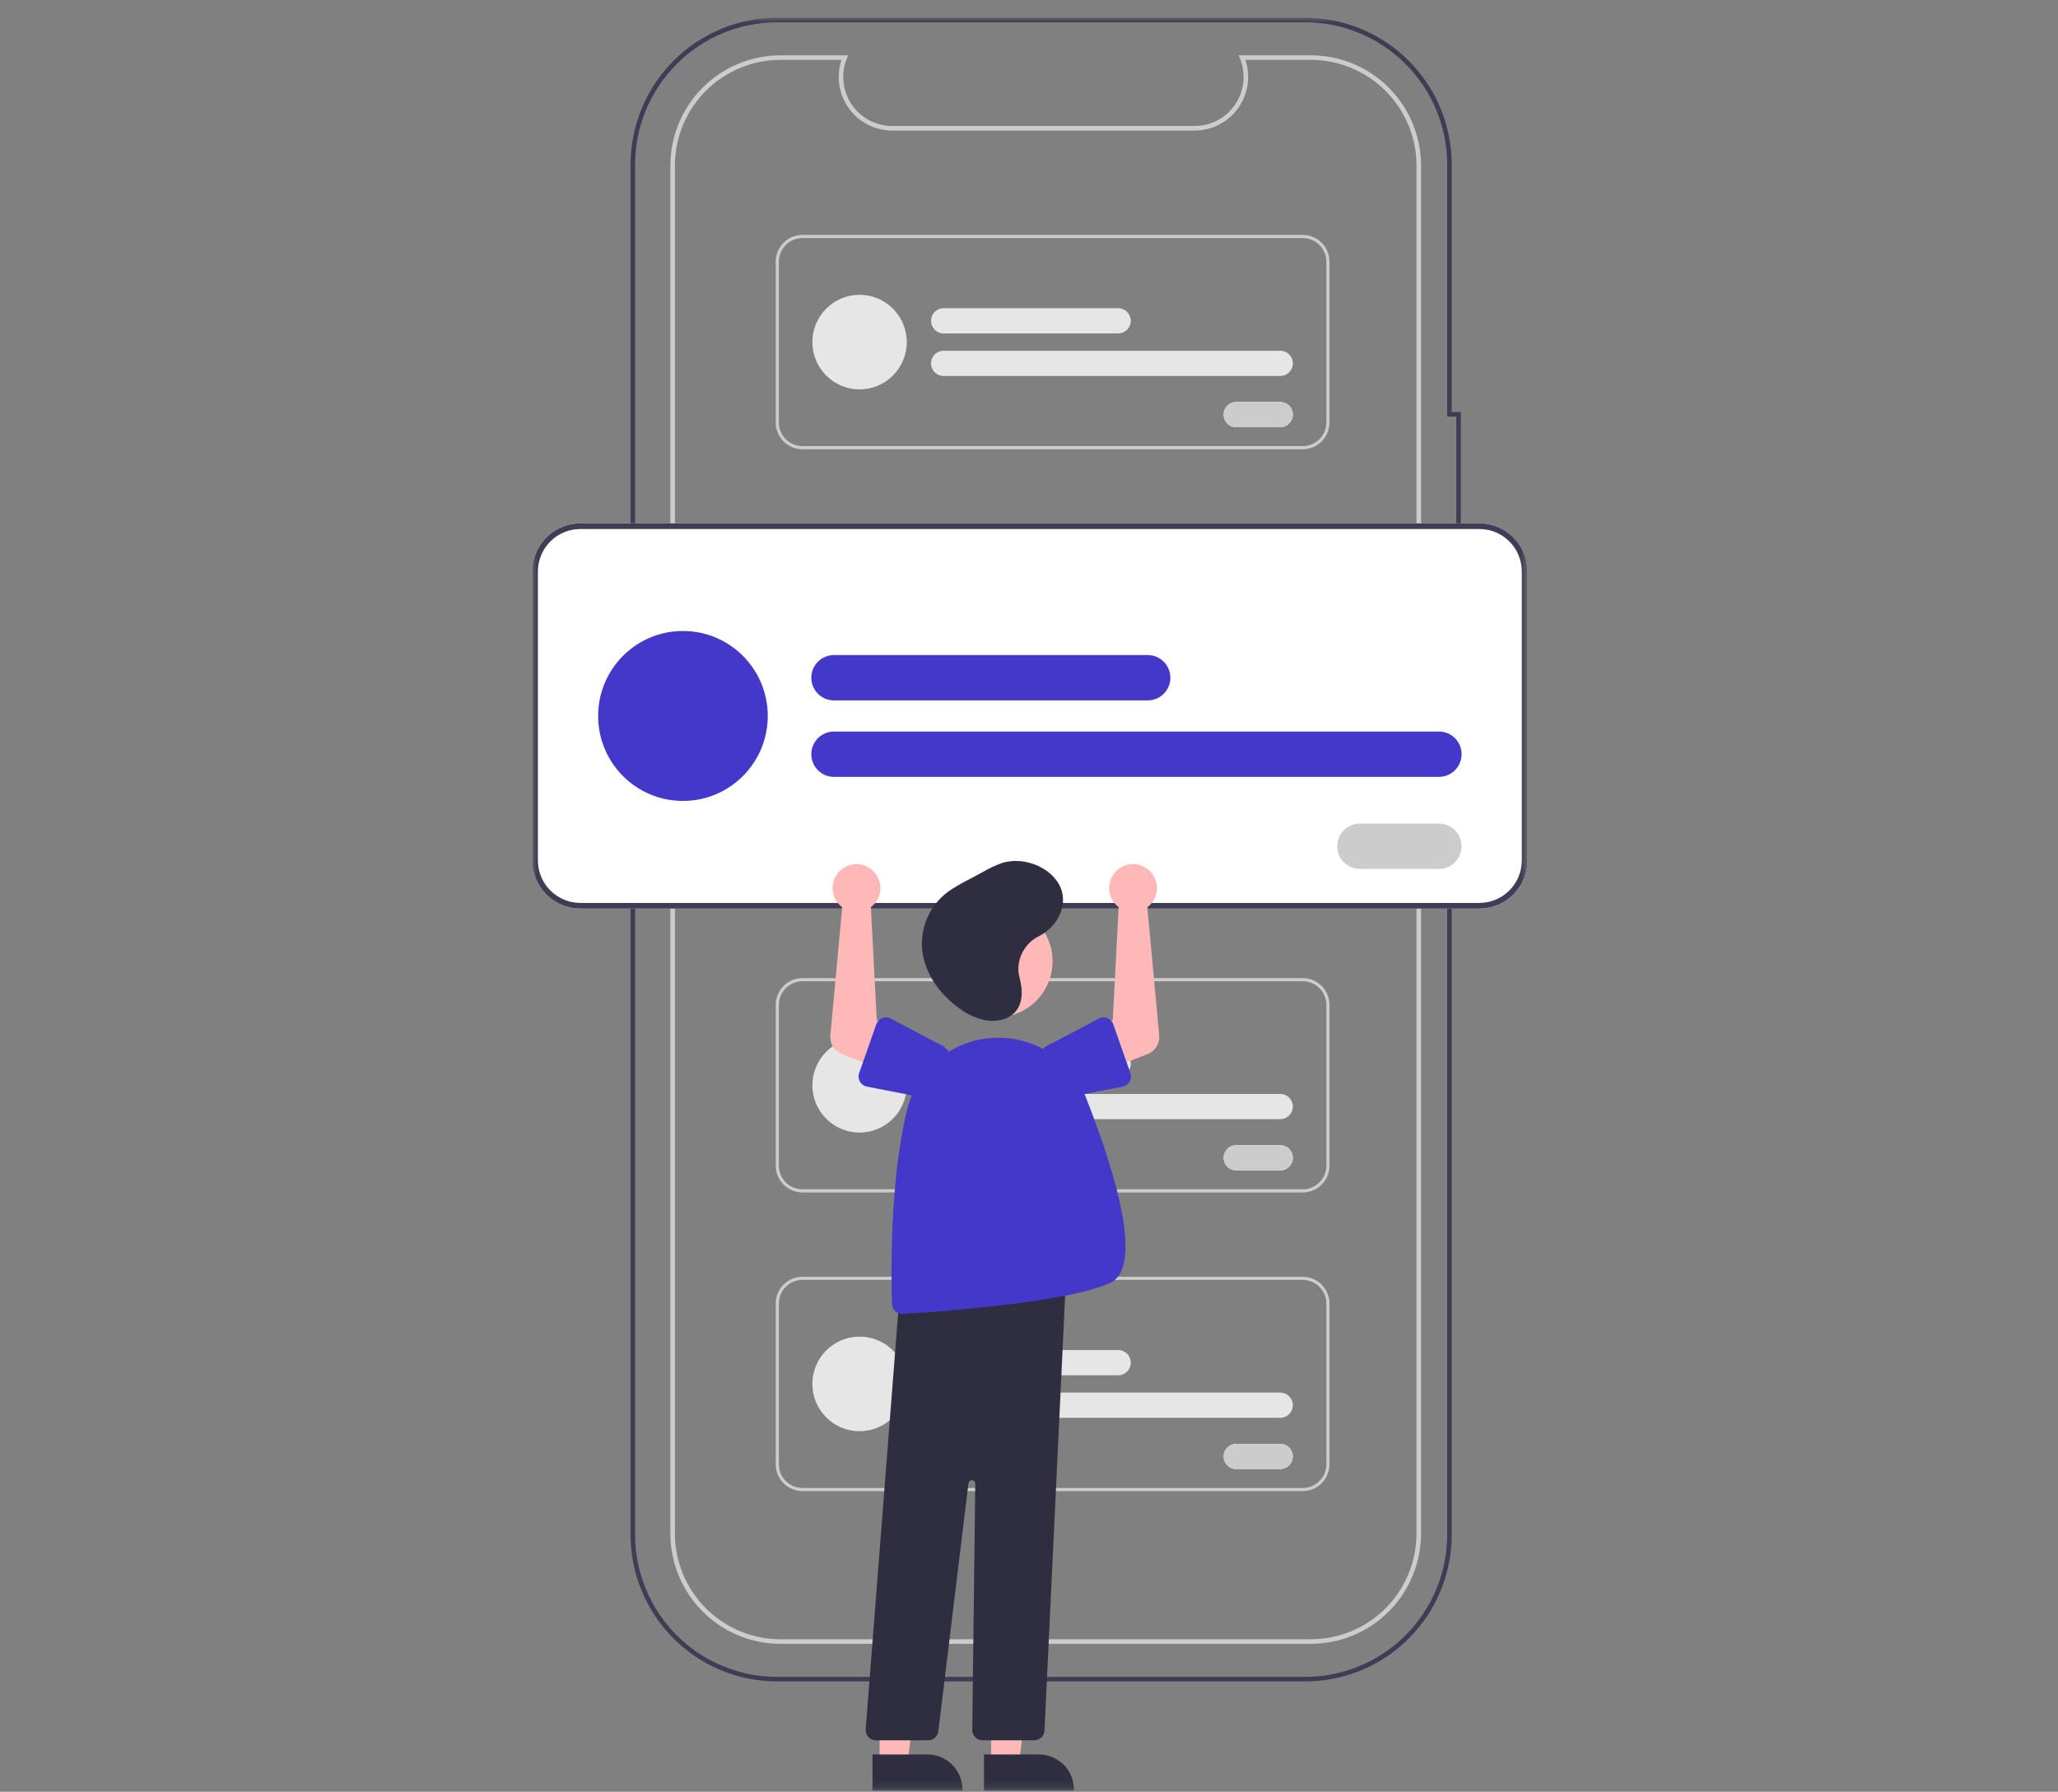 <svg width="232" height="202" viewBox="0 0 232 202" fill="none" xmlns="http://www.w3.org/2000/svg">
<rect x="0" y="0" width="232" height="202" fill="#808080" stroke="none"/>
<mask id="mask0_647_321" style="mask-type:luminance" maskUnits="userSpaceOnUse" x="60" y="2" width="113" height="200">
<path d="M172.193 2H60V201.874H172.193V2Z" fill="white"/>
</mask>
<g mask="url(#mask0_647_321)">
<path d="M147.136 189.56H87.601C85.432 189.56 83.284 189.132 81.279 188.301C79.275 187.469 77.454 186.25 75.92 184.713C74.386 183.176 73.169 181.351 72.339 179.343C71.508 177.335 71.081 175.183 71.081 173.009V18.552C71.086 14.164 72.828 9.956 75.925 6.853C79.022 3.75 83.221 2.005 87.601 2H147.136C151.516 2.005 155.715 3.75 158.812 6.853C161.909 9.956 163.651 14.164 163.656 18.552V46.449H164.682V67.004H163.656V173.009C163.656 177.398 161.916 181.609 158.817 184.713C155.719 187.817 151.517 189.56 147.136 189.56ZM87.601 2.514C83.357 2.519 79.289 4.21 76.288 7.217C73.287 10.223 71.599 14.3 71.594 18.552V173.009C71.594 175.115 72.008 177.2 72.812 179.146C73.617 181.092 74.796 182.86 76.282 184.35C77.769 185.838 79.534 187.02 81.475 187.826C83.418 188.632 85.499 189.047 87.601 189.047H147.136C151.381 189.047 155.452 187.357 158.455 184.35C161.457 181.342 163.143 177.262 163.143 173.009V66.49H164.168V46.963H163.143V18.552C163.138 14.3 161.45 10.223 158.449 7.217C155.448 4.21 151.38 2.519 147.136 2.514H87.601Z" fill="#3F3D56"/>
<path d="M147.793 185.321H87.973C84.685 185.317 81.532 184.006 79.207 181.677C76.882 179.347 75.574 176.189 75.57 172.895V18.665C75.574 15.37 76.882 12.212 79.207 9.882C81.532 7.553 84.685 6.242 87.973 6.238H95.611L95.468 6.592C95.127 7.431 94.997 8.341 95.09 9.242C95.182 10.143 95.495 11.007 95.999 11.759C96.503 12.511 97.184 13.127 97.982 13.553C98.779 13.979 99.669 14.202 100.573 14.203H134.68C135.584 14.202 136.474 13.979 137.271 13.553C138.069 13.127 138.75 12.511 139.254 11.759C139.759 11.007 140.071 10.143 140.163 9.242C140.256 8.341 140.126 7.431 139.786 6.592L139.642 6.238H147.793C151.081 6.242 154.233 7.553 156.558 9.882C158.884 12.212 160.192 15.37 160.196 18.665V172.895C160.192 176.189 158.884 179.347 156.558 181.677C154.233 184.006 151.081 185.317 147.793 185.321ZM87.973 6.752C84.821 6.756 81.799 8.012 79.57 10.245C77.341 12.479 76.087 15.507 76.083 18.665V172.895C76.087 176.053 77.341 179.08 79.57 181.314C81.799 183.547 84.821 184.803 87.973 184.807H147.793C150.945 184.803 153.968 183.547 156.196 181.314C158.425 179.08 159.679 176.053 159.683 172.895V18.665C159.679 15.507 158.425 12.479 156.196 10.245C153.968 8.012 150.945 6.756 147.793 6.752H140.392C140.696 7.661 140.781 8.628 140.638 9.576C140.496 10.523 140.13 11.423 139.573 12.201C139.015 12.979 138.28 13.613 137.429 14.05C136.579 14.488 135.636 14.716 134.68 14.717H100.573C99.617 14.716 98.675 14.488 97.824 14.05C96.973 13.613 96.239 12.979 95.681 12.201C95.123 11.423 94.757 10.523 94.615 9.576C94.472 8.628 94.557 7.661 94.861 6.752H87.973Z" fill="#CCCCCC"/>
<path d="M166.775 102.432H65.418C63.982 102.43 62.605 101.858 61.589 100.84C60.573 99.822 60.002 98.442 60 97.003V64.43C60.002 62.99 60.573 61.611 61.589 60.593C62.605 59.575 63.982 59.003 65.418 59.001H166.775C168.212 59.003 169.588 59.575 170.605 60.593C171.62 61.611 172.192 62.99 172.193 64.43V97.003C172.192 98.442 171.62 99.822 170.605 100.84C169.588 101.858 168.212 102.43 166.775 102.432Z" fill="white"/>
<path d="M166.775 102.432H65.418C63.982 102.43 62.605 101.858 61.589 100.84C60.573 99.822 60.002 98.442 60 97.003V64.43C60.002 62.99 60.573 61.611 61.589 60.593C62.605 59.575 63.982 59.003 65.418 59.001H166.775C168.212 59.003 169.588 59.575 170.605 60.593C171.62 61.611 172.192 62.99 172.193 64.43V97.003C172.192 98.442 171.62 99.822 170.605 100.84C169.588 101.858 168.212 102.43 166.775 102.432ZM65.418 59.64C64.151 59.641 62.936 60.146 62.039 61.044C61.143 61.942 60.639 63.16 60.638 64.43V97.003C60.639 98.273 61.143 99.49 62.039 100.388C62.936 101.286 64.151 101.792 65.418 101.793H166.775C168.042 101.792 169.258 101.286 170.154 100.388C171.051 99.49 171.554 98.273 171.556 97.003V64.43C171.554 63.16 171.051 61.942 170.154 61.044C169.258 60.146 168.042 59.641 166.775 59.64H65.418Z" fill="#3F3D56"/>
<path d="M129.388 78.96H94.009C93.332 78.96 92.684 78.691 92.206 78.212C91.728 77.733 91.459 77.083 91.459 76.405C91.459 75.728 91.728 75.078 92.206 74.599C92.684 74.12 93.332 73.851 94.009 73.851H129.388C130.064 73.851 130.713 74.12 131.191 74.599C131.669 75.078 131.938 75.728 131.938 76.405C131.938 77.083 131.669 77.733 131.191 78.212C130.713 78.691 130.064 78.96 129.388 78.96Z" fill="#4338CA"/>
<path d="M162.218 87.582H94.009C93.332 87.582 92.684 87.313 92.206 86.834C91.728 86.355 91.459 85.705 91.459 85.027C91.459 84.35 91.728 83.7 92.206 83.221C92.684 82.742 93.332 82.473 94.009 82.473H162.218C162.893 82.473 163.542 82.742 164.02 83.221C164.498 83.7 164.767 84.35 164.767 85.027C164.767 85.705 164.498 86.355 164.02 86.834C163.542 87.313 162.893 87.582 162.218 87.582Z" fill="#4338CA"/>
<path d="M76.989 90.296C82.27 90.296 86.551 86.007 86.551 80.716C86.551 75.425 82.27 71.136 76.989 71.136C71.708 71.136 67.427 75.425 67.427 80.716C67.427 86.007 71.708 90.296 76.989 90.296Z" fill="#4338CA"/>
<path d="M162.214 97.961H153.289C152.613 97.961 151.964 97.692 151.486 97.213C151.008 96.734 150.739 96.084 150.739 95.406C150.739 94.729 151.008 94.079 151.486 93.6C151.964 93.121 152.613 92.852 153.289 92.852H162.214C162.548 92.852 162.88 92.918 163.19 93.046C163.499 93.174 163.78 93.363 164.016 93.6C164.253 93.837 164.442 94.119 164.57 94.429C164.697 94.739 164.763 95.071 164.763 95.406C164.763 95.742 164.697 96.074 164.57 96.384C164.442 96.694 164.253 96.975 164.016 97.213C163.78 97.45 163.499 97.638 163.19 97.766C162.88 97.895 162.548 97.961 162.214 97.961Z" fill="white"/>
<path d="M162.214 97.961H153.289C152.613 97.961 151.964 97.692 151.486 97.213C151.008 96.734 150.739 96.084 150.739 95.406C150.739 94.729 151.008 94.079 151.486 93.6C151.964 93.121 152.613 92.852 153.289 92.852H162.214C162.548 92.852 162.88 92.918 163.19 93.046C163.499 93.174 163.78 93.363 164.016 93.6C164.253 93.837 164.442 94.119 164.57 94.429C164.697 94.739 164.763 95.071 164.763 95.406C164.763 95.742 164.697 96.074 164.57 96.384C164.442 96.694 164.253 96.975 164.016 97.213C163.78 97.45 163.499 97.638 163.19 97.766C162.88 97.895 162.548 97.961 162.214 97.961Z" fill="#CCCCCC"/>
<path d="M146.861 50.649H90.462C89.663 50.648 88.897 50.33 88.331 49.763C87.766 49.197 87.448 48.429 87.447 47.628V29.503C87.448 28.702 87.766 27.934 88.331 27.368C88.897 26.802 89.663 26.483 90.462 26.482H146.861C147.66 26.483 148.427 26.802 148.992 27.368C149.557 27.934 149.875 28.702 149.876 29.503V47.628C149.875 48.429 149.557 49.197 148.992 49.763C148.427 50.33 147.66 50.648 146.861 50.649ZM90.462 26.838C89.757 26.839 89.081 27.12 88.582 27.619C88.083 28.119 87.803 28.797 87.802 29.503V47.628C87.803 48.335 88.083 49.012 88.582 49.512C89.081 50.012 89.757 50.293 90.462 50.294H146.861C147.566 50.293 148.243 50.012 148.741 49.512C149.24 49.012 149.521 48.335 149.521 47.628V29.503C149.521 28.797 149.24 28.119 148.741 27.619C148.243 27.12 147.566 26.839 146.861 26.838H90.462Z" fill="#CCCCCC"/>
<path d="M126.057 37.589H106.371C105.995 37.589 105.635 37.439 105.369 37.172C105.103 36.906 104.954 36.544 104.954 36.168C104.954 35.791 105.103 35.43 105.369 35.163C105.635 34.897 105.995 34.747 106.371 34.746H126.057C126.433 34.747 126.794 34.897 127.059 35.163C127.325 35.43 127.474 35.791 127.474 36.168C127.474 36.544 127.325 36.906 127.059 37.172C126.794 37.439 126.433 37.589 126.057 37.589Z" fill="#E6E6E6"/>
<path d="M144.325 42.386H106.371C105.995 42.386 105.635 42.236 105.369 41.969C105.103 41.703 104.954 41.341 104.954 40.965C104.954 40.588 105.103 40.227 105.369 39.96C105.635 39.693 105.995 39.543 106.371 39.543H144.325C144.511 39.543 144.696 39.579 144.868 39.651C145.041 39.722 145.198 39.827 145.329 39.959C145.461 40.091 145.566 40.248 145.638 40.42C145.709 40.593 145.746 40.778 145.746 40.965C145.746 41.151 145.709 41.336 145.638 41.509C145.566 41.682 145.461 41.838 145.329 41.97C145.198 42.102 145.041 42.207 144.868 42.278C144.696 42.35 144.511 42.386 144.325 42.386Z" fill="#E6E6E6"/>
<path d="M96.9 43.897C99.838 43.897 102.22 41.51 102.22 38.566C102.22 35.622 99.838 33.235 96.9 33.235C93.961 33.235 91.579 35.622 91.579 38.566C91.579 41.51 93.961 43.897 96.9 43.897Z" fill="#E6E6E6"/>
<path d="M144.324 48.161H139.358C139.172 48.162 138.987 48.125 138.815 48.054C138.642 47.983 138.486 47.878 138.354 47.746C138.222 47.614 138.117 47.457 138.046 47.284C137.974 47.112 137.938 46.927 137.938 46.74C137.938 46.553 137.974 46.368 138.046 46.196C138.117 46.023 138.222 45.866 138.354 45.734C138.486 45.602 138.642 45.497 138.815 45.426C138.987 45.355 139.172 45.318 139.358 45.318H144.324C144.7 45.319 145.061 45.469 145.326 45.735C145.592 46.002 145.741 46.363 145.741 46.74C145.741 47.117 145.592 47.478 145.326 47.745C145.061 48.011 144.7 48.161 144.324 48.161Z" fill="white"/>
<path d="M144.324 48.161H139.358C139.172 48.162 138.987 48.125 138.815 48.054C138.642 47.983 138.486 47.878 138.354 47.746C138.222 47.614 138.117 47.457 138.046 47.284C137.974 47.112 137.938 46.927 137.938 46.74C137.938 46.553 137.974 46.368 138.046 46.196C138.117 46.023 138.222 45.866 138.354 45.734C138.486 45.602 138.642 45.497 138.815 45.426C138.987 45.355 139.172 45.318 139.358 45.318H144.324C144.7 45.319 145.061 45.469 145.326 45.735C145.592 46.002 145.741 46.363 145.741 46.74C145.741 47.117 145.592 47.478 145.326 47.745C145.061 48.011 144.7 48.161 144.324 48.161Z" fill="#CCCCCC"/>
<path d="M146.861 134.434H90.462C89.663 134.433 88.897 134.115 88.331 133.549C87.766 132.983 87.448 132.214 87.447 131.414V113.288C87.448 112.488 87.766 111.72 88.331 111.154C88.897 110.587 89.663 110.269 90.462 110.268H146.861C147.66 110.269 148.427 110.587 148.992 111.154C149.557 111.72 149.875 112.488 149.876 113.288V131.414C149.875 132.214 149.557 132.983 148.992 133.549C148.427 134.115 147.66 134.433 146.861 134.434ZM90.462 110.623C89.757 110.624 89.081 110.905 88.582 111.405C88.083 111.904 87.803 112.582 87.802 113.288V131.414C87.803 132.12 88.083 132.798 88.582 133.297C89.081 133.797 89.757 134.078 90.462 134.079H146.861C147.566 134.078 148.243 133.797 148.741 133.297C149.24 132.798 149.521 132.12 149.521 131.414V113.288C149.521 112.582 149.24 111.904 148.741 111.405C148.243 110.905 147.566 110.624 146.861 110.623H90.462Z" fill="#CCCCCC"/>
<path d="M126.058 121.373H106.372C105.996 121.373 105.635 121.223 105.369 120.956C105.103 120.69 104.953 120.328 104.953 119.951C104.953 119.574 105.103 119.213 105.369 118.946C105.635 118.679 105.996 118.529 106.372 118.529H126.058C126.434 118.53 126.795 118.68 127.06 118.947C127.326 119.214 127.475 119.575 127.475 119.951C127.475 120.328 127.326 120.689 127.06 120.956C126.795 121.222 126.434 121.373 126.058 121.373Z" fill="#E6E6E6"/>
<path d="M144.325 126.174H106.371C105.995 126.173 105.635 126.023 105.369 125.757C105.103 125.49 104.954 125.129 104.954 124.752C104.954 124.376 105.103 124.014 105.369 123.748C105.635 123.481 105.995 123.331 106.371 123.33H144.325C144.701 123.33 145.062 123.48 145.328 123.747C145.594 124.014 145.744 124.375 145.744 124.752C145.744 125.129 145.594 125.491 145.328 125.757C145.062 126.024 144.701 126.174 144.325 126.174Z" fill="#E6E6E6"/>
<path d="M96.9 127.682C99.838 127.682 102.22 125.295 102.22 122.351C102.22 119.407 99.838 117.02 96.9 117.02C93.961 117.02 91.579 119.407 91.579 122.351C91.579 125.295 93.961 127.682 96.9 127.682Z" fill="#E6E6E6"/>
<path d="M144.324 131.946H139.358C138.982 131.946 138.621 131.797 138.355 131.53C138.089 131.263 137.939 130.902 137.939 130.525C137.939 130.148 138.089 129.786 138.355 129.519C138.621 129.253 138.982 129.104 139.358 129.104H144.324C144.7 129.104 145.061 129.253 145.326 129.52C145.592 129.787 145.741 130.148 145.741 130.525C145.741 130.901 145.592 131.263 145.326 131.529C145.061 131.796 144.7 131.946 144.324 131.946Z" fill="white"/>
<path d="M144.324 131.946H139.358C138.982 131.946 138.621 131.797 138.355 131.53C138.089 131.263 137.939 130.902 137.939 130.525C137.939 130.148 138.089 129.786 138.355 129.519C138.621 129.253 138.982 129.104 139.358 129.104H144.324C144.7 129.104 145.061 129.253 145.326 129.52C145.592 129.787 145.741 130.148 145.741 130.525C145.741 130.901 145.592 131.263 145.326 131.529C145.061 131.796 144.7 131.946 144.324 131.946Z" fill="#CCCCCC"/>
<path d="M146.861 168.104H90.462C89.663 168.103 88.897 167.785 88.331 167.218C87.766 166.652 87.448 165.884 87.447 165.084V146.958C87.448 146.158 87.766 145.389 88.331 144.824C88.897 144.257 89.663 143.938 90.462 143.938H146.861C147.66 143.938 148.427 144.257 148.992 144.824C149.557 145.389 149.875 146.158 149.876 146.958V165.084C149.875 165.884 149.557 166.652 148.992 167.218C148.427 167.785 147.66 168.103 146.861 168.104ZM90.462 144.293C89.757 144.294 89.081 144.575 88.582 145.075C88.083 145.574 87.803 146.252 87.802 146.958V165.084C87.803 165.79 88.083 166.468 88.582 166.967C89.081 167.467 89.757 167.748 90.462 167.749H146.861C147.566 167.748 148.243 167.467 148.741 166.967C149.24 166.468 149.521 165.79 149.521 165.084V146.958C149.521 146.252 149.24 145.574 148.741 145.075C148.243 144.575 147.566 144.294 146.861 144.293H90.462Z" fill="#CCCCCC"/>
<path d="M126.058 155.043H106.372C105.996 155.043 105.635 154.893 105.369 154.626C105.103 154.36 104.953 153.998 104.953 153.621C104.953 153.244 105.103 152.883 105.369 152.616C105.635 152.349 105.996 152.199 106.372 152.199H126.058C126.434 152.2 126.795 152.35 127.06 152.617C127.326 152.883 127.475 153.245 127.475 153.621C127.475 153.998 127.326 154.359 127.06 154.626C126.795 154.892 126.434 155.043 126.058 155.043Z" fill="#E6E6E6"/>
<path d="M144.325 159.84H106.371C105.995 159.839 105.635 159.689 105.369 159.423C105.103 159.156 104.954 158.795 104.954 158.418C104.954 158.042 105.103 157.68 105.369 157.414C105.635 157.147 105.995 156.997 106.371 156.996H144.325C144.701 156.996 145.062 157.146 145.328 157.413C145.594 157.68 145.744 158.041 145.744 158.418C145.744 158.795 145.594 159.157 145.328 159.423C145.062 159.69 144.701 159.84 144.325 159.84Z" fill="#E6E6E6"/>
<path d="M96.9 161.35C99.838 161.35 102.22 158.962 102.22 156.019C102.22 153.075 99.838 150.688 96.9 150.688C93.961 150.688 91.579 153.075 91.579 156.019C91.579 158.962 93.961 161.35 96.9 161.35Z" fill="#E6E6E6"/>
<path d="M144.324 165.614H139.358C138.982 165.614 138.621 165.465 138.355 165.198C138.089 164.931 137.939 164.569 137.939 164.193C137.939 163.816 138.089 163.454 138.355 163.187C138.621 162.921 138.982 162.771 139.358 162.771H144.324C144.7 162.771 145.061 162.921 145.326 163.188C145.592 163.455 145.741 163.816 145.741 164.193C145.741 164.569 145.592 164.93 145.326 165.197C145.061 165.464 144.7 165.614 144.324 165.614Z" fill="white"/>
<path d="M144.324 165.614H139.358C138.982 165.614 138.621 165.465 138.355 165.198C138.089 164.931 137.939 164.569 137.939 164.193C137.939 163.816 138.089 163.454 138.355 163.187C138.621 162.921 138.982 162.771 139.358 162.771H144.324C144.7 162.771 145.061 162.921 145.326 163.188C145.592 163.455 145.741 163.816 145.741 164.193C145.741 164.569 145.592 164.93 145.326 165.197C145.061 165.464 144.7 165.614 144.324 165.614Z" fill="#CCCCCC"/>
<path d="M111.728 198.82H114.873L116.369 186.666H111.728L111.728 198.82Z" fill="#FFB8B8"/>
<path d="M110.926 197.793H117.119C117.637 197.793 118.151 197.895 118.63 198.094C119.109 198.293 119.544 198.584 119.91 198.951C120.277 199.318 120.568 199.754 120.766 200.234C120.964 200.714 121.066 201.228 121.066 201.747V201.875L110.926 201.876L110.926 197.793Z" fill="#2F2E41"/>
<path d="M99.159 198.82H102.304L103.8 186.666H99.158L99.159 198.82Z" fill="#FFB8B8"/>
<path d="M98.357 197.793H104.551C105.069 197.793 105.583 197.895 106.061 198.094C106.54 198.293 106.975 198.584 107.342 198.951C107.708 199.318 107.999 199.754 108.197 200.234C108.396 200.714 108.498 201.228 108.498 201.747V201.875L98.358 201.876L98.357 197.793Z" fill="#2F2E41"/>
<path d="M112.357 114.68C115.837 114.68 118.657 111.853 118.657 108.368C118.657 104.881 115.837 102.055 112.357 102.055C108.877 102.055 106.057 104.881 106.057 108.368C106.057 111.853 108.877 114.68 112.357 114.68Z" fill="#FFB8B8"/>
<path d="M116.593 196.196H110.757C110.605 196.196 110.453 196.166 110.313 196.107C110.172 196.047 110.044 195.962 109.936 195.852C109.829 195.744 109.744 195.615 109.687 195.472C109.63 195.331 109.601 195.178 109.603 195.025L109.942 167.261C109.944 167.162 109.907 167.067 109.84 166.994C109.774 166.921 109.682 166.877 109.583 166.87C109.485 166.864 109.388 166.896 109.312 166.958C109.236 167.021 109.188 167.111 109.176 167.209L105.779 195.179C105.745 195.46 105.609 195.718 105.398 195.905C105.187 196.093 104.915 196.196 104.633 196.196H98.741C98.582 196.196 98.425 196.163 98.279 196.099C98.133 196.035 98.002 195.942 97.894 195.825C97.786 195.708 97.703 195.569 97.651 195.418C97.599 195.269 97.578 195.108 97.59 194.95L101.481 145.07L101.587 145.059L120.218 143.043L117.747 195.094C117.733 195.391 117.605 195.672 117.39 195.877C117.176 196.082 116.89 196.196 116.593 196.196Z" fill="#2F2E41"/>
<path d="M101.707 148.133C101.407 148.132 101.12 148.015 100.905 147.806C100.691 147.596 100.566 147.313 100.556 147.013C100.455 143.858 100.28 132.945 102.306 124.934C102.859 122.745 104.1 120.793 105.846 119.366C107.592 117.939 109.75 117.112 112.001 117.008C114.216 116.886 116.414 117.467 118.281 118.668C120.149 119.868 121.592 121.628 122.405 123.696C125.81 132.359 129.028 143.035 125.016 144.709C119.759 146.904 105.9 147.883 101.777 148.13C101.754 148.132 101.73 148.133 101.707 148.133Z" fill="#4338CA"/>
<path d="M125.787 101.986C125.886 102.088 125.993 102.182 126.107 102.267L125.445 114.995L122.694 116.407L124.277 120.845L129.39 118.821C129.803 118.657 130.152 118.364 130.384 117.985C130.616 117.606 130.72 117.162 130.679 116.719L129.339 102.28C129.778 101.952 130.106 101.498 130.281 100.98C130.455 100.46 130.468 99.9 130.318 99.373C130.167 98.847 129.86 98.379 129.437 98.032C129.014 97.684 128.496 97.474 127.951 97.429C127.406 97.384 126.86 97.505 126.386 97.779C125.912 98.052 125.532 98.464 125.298 98.958C125.063 99.453 124.984 100.008 125.071 100.549C125.159 101.09 125.408 101.591 125.787 101.986Z" fill="#FFB8B8"/>
<path d="M125.497 115.47L127.432 120.98C127.487 121.137 127.508 121.303 127.493 121.469C127.478 121.634 127.427 121.796 127.345 121.939C127.262 122.083 127.15 122.209 127.015 122.305C126.88 122.402 126.726 122.468 126.563 122.5L120.857 123.607C120.054 123.885 119.175 123.832 118.411 123.461C117.647 123.09 117.062 122.431 116.782 121.628C116.503 120.825 116.553 119.944 116.921 119.177C117.289 118.412 117.945 117.823 118.746 117.541L123.87 114.831C124.016 114.754 124.178 114.709 124.344 114.699C124.509 114.69 124.675 114.717 124.829 114.777C124.984 114.838 125.123 114.931 125.239 115.051C125.354 115.17 125.442 115.314 125.497 115.47Z" fill="#4338CA"/>
<path d="M98.496 101.986C98.397 102.088 98.29 102.182 98.177 102.267L98.838 114.995L101.589 116.407L100.006 120.845L94.894 118.821C94.481 118.657 94.132 118.364 93.899 117.985C93.667 117.606 93.563 117.162 93.605 116.719L94.944 102.28C94.506 101.952 94.177 101.498 94.003 100.98C93.828 100.46 93.815 99.9 93.966 99.373C94.117 98.847 94.424 98.379 94.847 98.032C95.269 97.684 95.788 97.474 96.333 97.429C96.878 97.384 97.423 97.505 97.897 97.779C98.371 98.052 98.751 98.464 98.986 98.958C99.221 99.453 99.3 100.008 99.212 100.549C99.125 101.09 98.875 101.591 98.496 101.986Z" fill="#FFB8B8"/>
<path d="M99.454 114.777C99.609 114.717 99.775 114.69 99.94 114.699C100.106 114.709 100.268 114.754 100.414 114.831L105.538 117.541C106.339 117.823 106.995 118.412 107.363 119.177C107.731 119.944 107.781 120.825 107.502 121.629C107.222 122.431 106.637 123.091 105.873 123.461C105.109 123.832 104.23 123.885 103.427 123.607L97.721 122.5C97.558 122.468 97.404 122.402 97.269 122.305C97.134 122.209 97.022 122.084 96.939 121.94C96.856 121.796 96.806 121.635 96.791 121.469C96.776 121.304 96.796 121.137 96.852 120.98L98.787 115.47C98.842 115.314 98.93 115.17 99.045 115.051C99.16 114.931 99.3 114.838 99.454 114.777Z" fill="#4338CA"/>
<path d="M114.803 109.443C114.77 108.638 114.972 107.84 115.383 107.148C115.795 106.455 116.399 105.898 117.122 105.545C119.037 104.554 120.24 102.441 119.713 100.512C119.038 98.043 115.684 96.441 112.965 97.29C112.23 97.552 111.52 97.882 110.846 98.278L109.07 99.231C108.312 99.612 107.58 100.044 106.881 100.525C105.834 101.298 105.014 102.339 104.505 103.538C103.996 104.738 103.819 106.052 103.99 107.344C104.34 109.855 105.981 112.157 108.227 113.734C109.086 114.377 110.079 114.819 111.131 115.026C112.208 115.205 113.406 115.003 114.193 114.331C115.424 113.283 115.297 111.528 114.899 110.061C114.846 109.859 114.814 109.651 114.803 109.443Z" fill="#2F2E41"/>
</g>
</svg>
